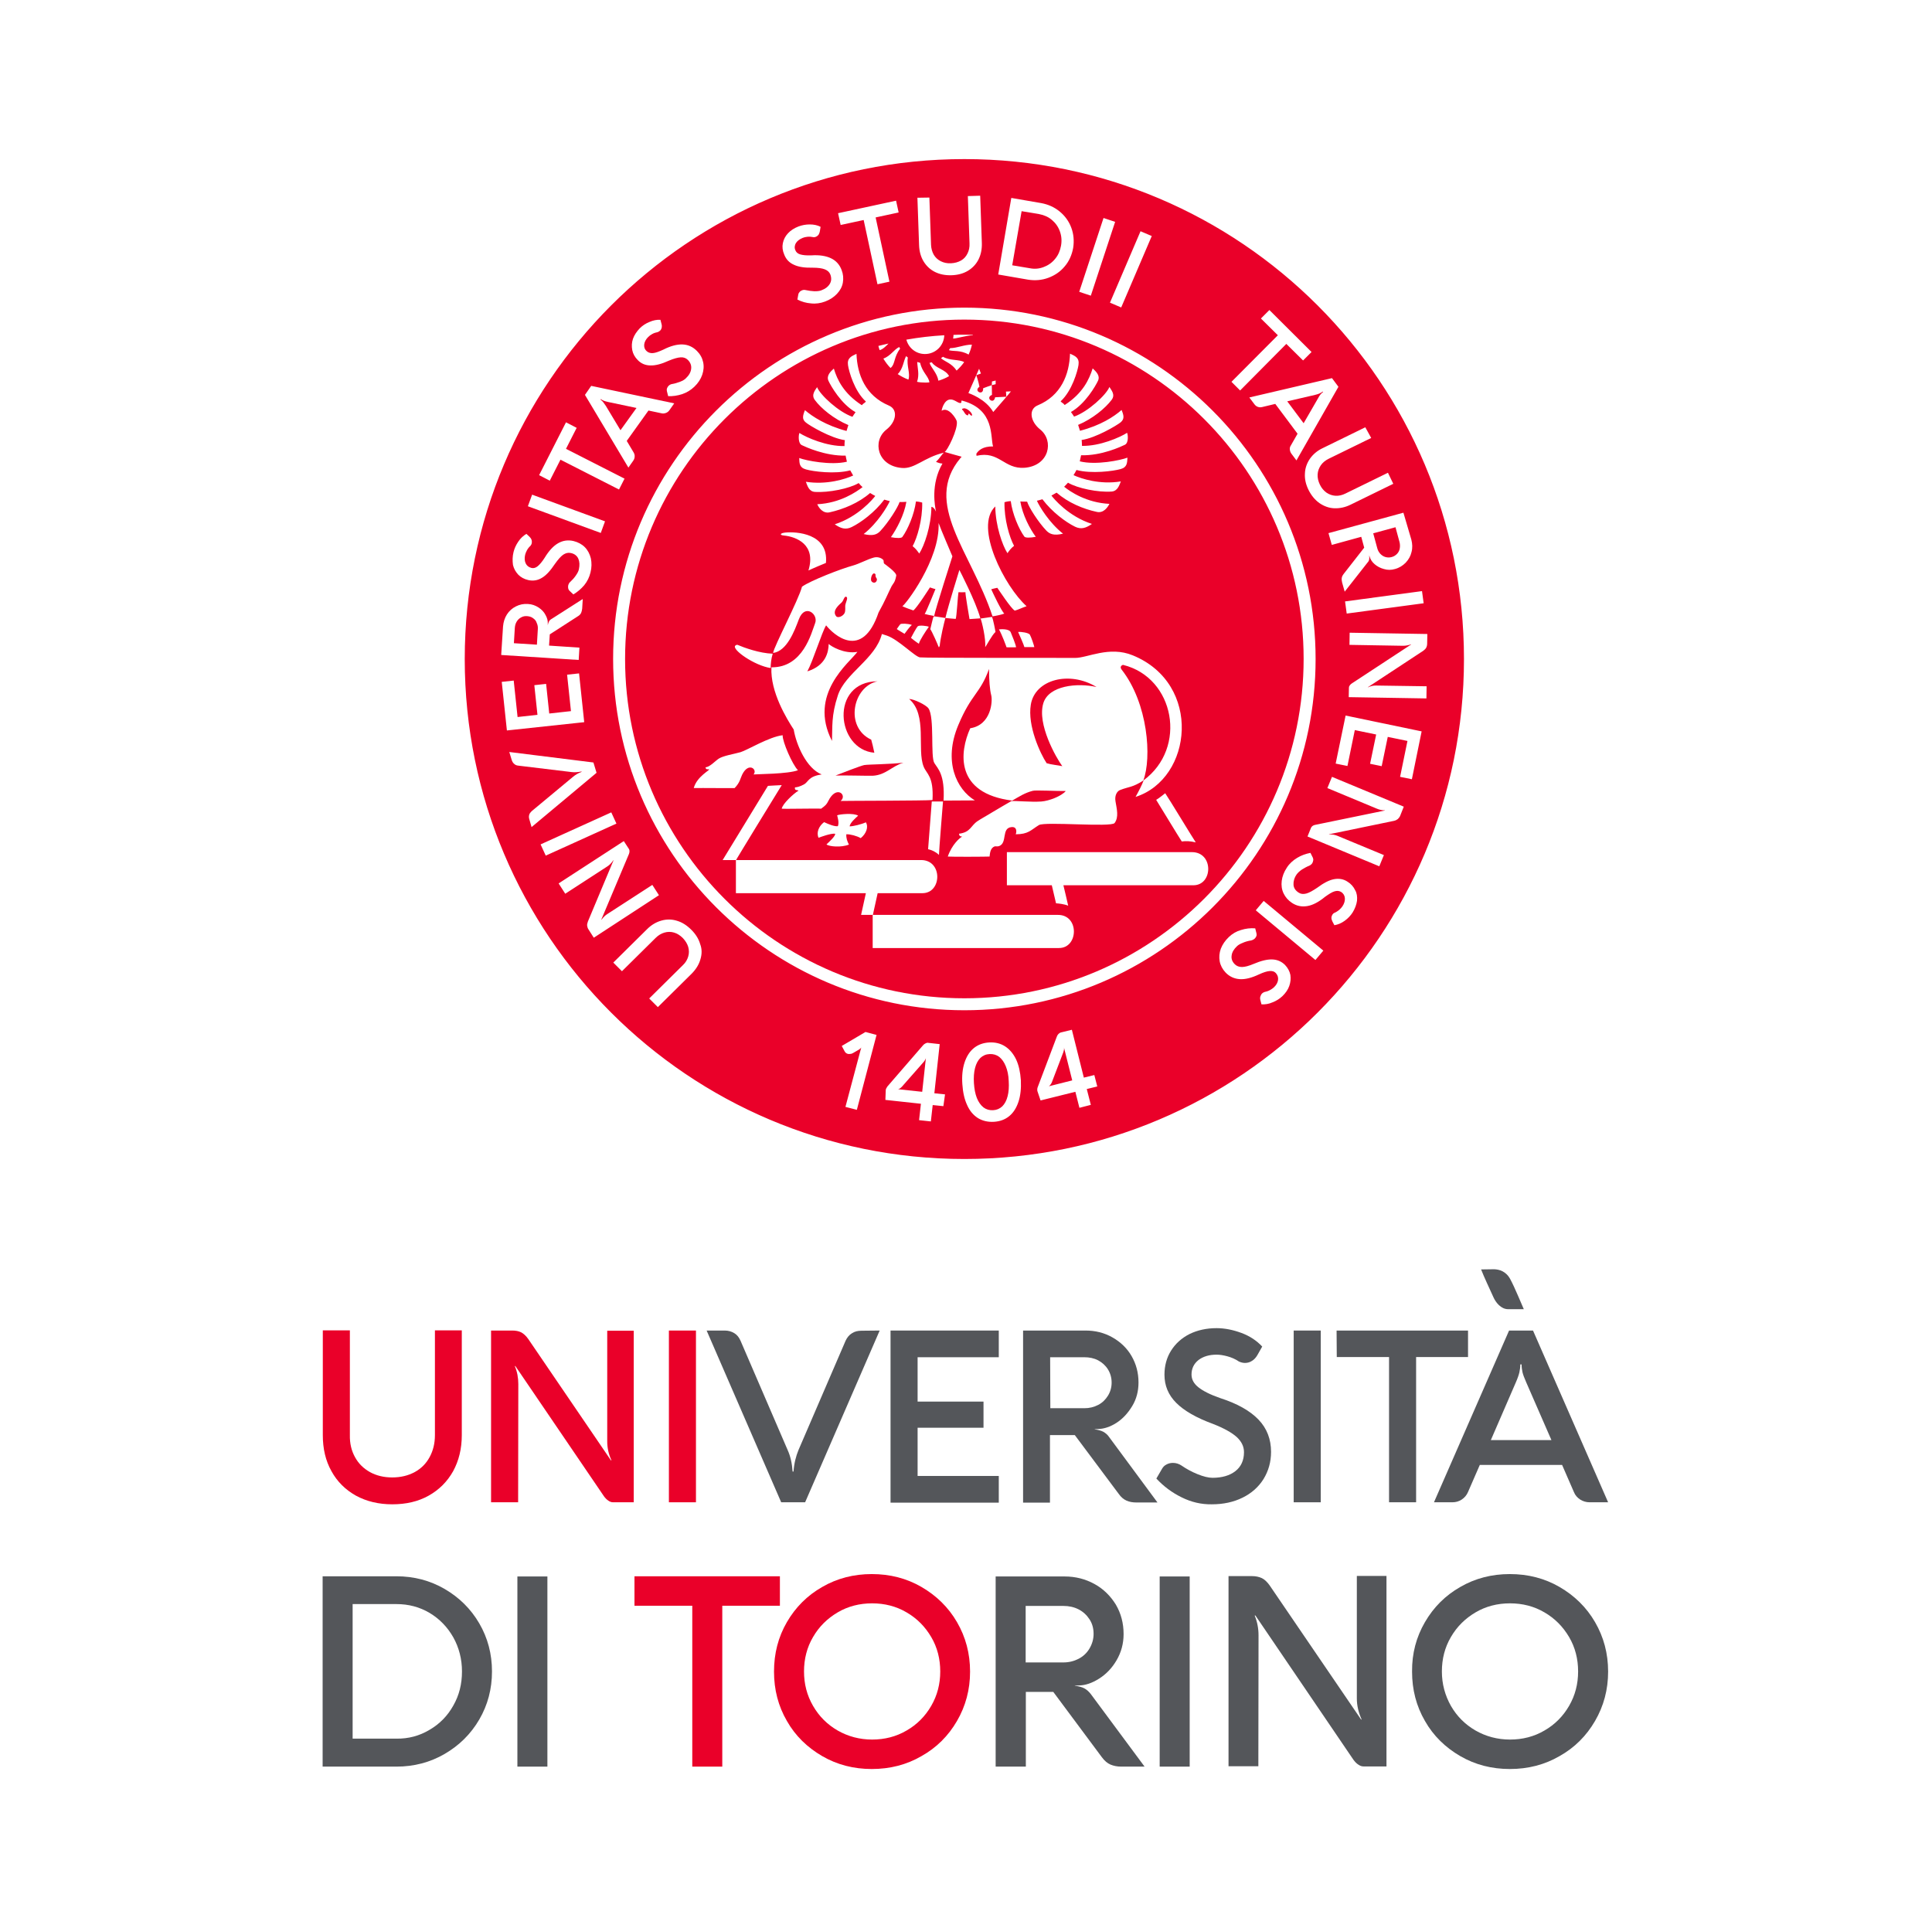 <?xml version="1.0" encoding="UTF-8"?> <svg xmlns="http://www.w3.org/2000/svg" width="513" height="512" viewBox="0 0 513 512" fill="none"><g clip-path="url(#clip0_52_85)"><path d="M85.666 418.577H105.268C109.911 418.577 114.213 419.701 118.074 421.95C121.936 424.198 125.015 427.229 127.264 431.09C129.512 434.952 130.637 439.205 130.637 443.848C130.637 448.492 129.512 452.744 127.264 456.606C125.015 460.468 121.936 463.498 118.074 465.747C114.213 467.995 109.911 469.119 105.268 469.119H85.666V418.577ZM114.066 459.343C116.755 457.779 118.856 455.628 120.372 452.891C121.936 450.154 122.669 447.172 122.669 443.848C122.669 440.573 121.887 437.543 120.372 434.805C118.808 432.068 116.755 429.917 114.066 428.304C111.427 426.74 108.494 425.958 105.268 425.958H93.634V461.69H105.268C108.445 461.738 111.378 460.956 114.066 459.343Z" fill="#54565A"></path><path d="M137.382 469.119V418.626H145.35V469.119H137.382Z" fill="#54565A"></path><path d="M168.47 418.577H207.086V426.398H191.786V469.119H183.819V426.398H168.47V418.577Z" fill="#EA0029"></path><path d="M208.943 430.748C211.241 426.789 214.369 423.661 218.328 421.412C222.288 419.115 226.687 417.99 231.477 417.99C236.317 417.99 240.716 419.115 244.675 421.412C248.634 423.709 251.812 426.789 254.109 430.748C256.406 434.708 257.58 439.058 257.58 443.897C257.58 448.687 256.406 453.038 254.109 456.997C251.812 460.956 248.683 464.085 244.675 466.333C240.716 468.631 236.317 469.755 231.477 469.755C226.687 469.755 222.288 468.631 218.328 466.333C214.369 464.036 211.192 460.956 208.943 456.997C206.646 453.038 205.522 448.687 205.522 443.897C205.522 439.058 206.646 434.708 208.943 430.748ZM215.884 452.989C217.497 455.775 219.648 457.926 222.434 459.539C225.172 461.103 228.251 461.934 231.575 461.934C234.899 461.934 237.978 461.152 240.716 459.539C243.453 457.975 245.653 455.775 247.266 452.989C248.879 450.203 249.661 447.172 249.661 443.848C249.661 440.524 248.879 437.445 247.266 434.708C245.653 431.97 243.502 429.771 240.716 428.158C237.978 426.544 234.899 425.762 231.575 425.762C228.251 425.762 225.172 426.544 222.434 428.158C219.697 429.771 217.497 431.921 215.884 434.708C214.271 437.445 213.489 440.524 213.489 443.848C213.489 447.172 214.271 450.203 215.884 452.989Z" fill="#EA0029"></path><path d="M264.374 469.119V418.626H282.704C285.588 418.626 288.228 419.31 290.623 420.63C293.018 421.95 294.876 423.807 296.293 426.104C297.662 428.451 298.346 431.041 298.346 433.925C298.346 436.467 297.711 438.765 296.489 440.866C295.267 442.968 293.702 444.581 291.845 445.754C289.987 446.928 288.179 447.563 286.419 447.563L285.393 447.612V447.661C286.419 447.759 287.299 448.003 287.934 448.345C288.57 448.687 289.156 449.225 289.645 449.86L303.918 469.119H297.711C296.635 469.119 295.706 468.924 294.876 468.582C294.045 468.24 293.262 467.555 292.578 466.627L279.674 449.274H272.39V469.119H264.374ZM272.342 441.453H282.362C283.829 441.453 285.197 441.111 286.419 440.475C287.641 439.84 288.619 438.911 289.303 437.738C289.987 436.565 290.379 435.294 290.379 433.876C290.379 432.41 290.036 431.139 289.303 430.015C288.57 428.891 287.641 428.011 286.419 427.375C285.197 426.74 283.829 426.447 282.313 426.447H272.342V441.453Z" fill="#54565A"></path><path d="M307.927 469.119V418.626H315.894V469.119H307.927Z" fill="#54565A"></path><path d="M368.148 418.577V469.071H362.086C361.598 469.071 361.158 468.924 360.669 468.582C360.18 468.288 359.74 467.8 359.349 467.262L333.345 428.988H333.149C333.833 430.65 334.176 432.41 334.176 434.268L334.127 469.022H326.208V418.528H332.416C333.442 418.528 334.322 418.724 335.055 419.066C335.789 419.408 336.473 420.092 337.108 420.972L361.402 456.606H361.549C360.718 454.749 360.278 452.891 360.278 451.034V418.479H368.148V418.577Z" fill="#54565A"></path><path d="M378.364 430.748C380.661 426.789 383.789 423.661 387.749 421.412C391.708 419.115 396.107 417.99 400.898 417.99C405.737 417.99 410.136 419.115 414.095 421.412C418.055 423.709 421.232 426.789 423.529 430.748C425.827 434.708 427 439.058 427 443.897C427 448.687 425.827 453.038 423.529 456.997C421.232 460.956 418.103 464.085 414.095 466.333C410.136 468.631 405.737 469.755 400.898 469.755C396.107 469.755 391.708 468.631 387.749 466.333C383.789 464.036 380.612 460.956 378.364 456.997C376.066 453.038 374.942 448.687 374.942 443.897C374.893 439.058 376.066 434.708 378.364 430.748ZM385.256 452.989C386.869 455.775 389.02 457.926 391.806 459.539C394.543 461.103 397.623 461.934 400.946 461.934C404.27 461.934 407.35 461.152 410.087 459.539C412.824 457.975 415.024 455.775 416.637 452.989C418.25 450.203 419.032 447.172 419.032 443.848C419.032 440.524 418.25 437.445 416.637 434.708C415.024 431.97 412.873 429.771 410.087 428.158C407.35 426.544 404.27 425.762 400.946 425.762C397.623 425.762 394.543 426.544 391.806 428.158C389.068 429.771 386.869 431.921 385.256 434.708C383.643 437.445 382.861 440.524 382.861 443.848C382.861 447.172 383.692 450.203 385.256 452.989Z" fill="#54565A"></path><path d="M94.269 386.951C95.198 388.662 96.518 389.933 98.229 390.911C99.94 391.839 101.895 392.328 104.143 392.328C106.392 392.328 108.396 391.839 110.107 390.911C111.818 389.982 113.137 388.662 114.066 386.951C114.995 385.24 115.484 383.334 115.484 381.086V353.272H122.62V381.086C122.62 384.703 121.838 387.88 120.323 390.666C118.759 393.452 116.608 395.603 113.822 397.167C111.035 398.731 107.809 399.465 104.143 399.465C100.526 399.465 97.3 398.683 94.514 397.167C91.728 395.603 89.528 393.452 88.013 390.666C86.448 387.88 85.715 384.703 85.715 381.086V353.272H92.901V381.086C92.852 383.334 93.341 385.289 94.269 386.951Z" fill="#EA0029"></path><path d="M168.275 353.321V398.927H162.8C162.36 398.927 161.92 398.78 161.529 398.487C161.089 398.194 160.698 397.803 160.356 397.314L136.845 362.755H136.698C137.333 364.271 137.627 365.835 137.627 367.546L137.578 398.927H130.392V353.321H136.014C136.942 353.321 137.724 353.468 138.409 353.81C139.044 354.152 139.68 354.739 140.266 355.57L162.214 387.782H162.36C161.578 386.12 161.236 384.409 161.236 382.747V353.37H168.275V353.321Z" fill="#EA0029"></path><path d="M177.611 398.927V353.321H184.796V398.927H177.611Z" fill="#EA0029"></path><path d="M233.579 353.321L213.782 398.927H207.428L187.631 353.321H192.422C193.399 353.321 194.23 353.566 194.963 354.006C195.697 354.446 196.234 355.13 196.625 356.01L209.139 385.045C209.872 386.658 210.312 388.564 210.459 390.764H210.703C210.85 388.613 211.338 386.707 212.023 385.045L224.536 356.01C224.927 355.179 225.465 354.494 226.198 354.054C226.931 353.566 227.762 353.37 228.74 353.37L233.579 353.321Z" fill="#54565A"></path><path d="M236.463 398.927V353.321H265.205V360.409H243.649V372.189H261.148V379.13H243.649V391.937H265.205V399.025H236.463V398.927Z" fill="#54565A"></path><path d="M271.657 398.927V353.321H288.228C290.818 353.321 293.214 353.908 295.364 355.13C297.515 356.352 299.226 357.965 300.448 360.067C301.67 362.169 302.305 364.515 302.305 367.106C302.305 369.403 301.768 371.505 300.643 373.362C299.519 375.22 298.151 376.735 296.489 377.81C294.827 378.886 293.165 379.424 291.601 379.472L290.672 379.521V379.57C291.601 379.668 292.383 379.912 292.969 380.206C293.556 380.548 294.093 380.988 294.484 381.574L307.34 398.976H301.719C300.741 398.976 299.91 398.829 299.128 398.487C298.346 398.145 297.662 397.558 297.075 396.727L285.393 381.085H278.794V399.025H271.657V398.927ZM278.892 373.949H287.934C289.254 373.949 290.476 373.656 291.601 373.069C292.725 372.482 293.556 371.652 294.191 370.625C294.827 369.599 295.169 368.425 295.169 367.154C295.169 365.835 294.827 364.662 294.191 363.635C293.556 362.609 292.676 361.826 291.601 361.24C290.476 360.653 289.254 360.409 287.886 360.409H278.843L278.892 373.949Z" fill="#54565A"></path><path d="M313.744 397.607C311.153 396.336 308.953 394.674 307.047 392.621L308.611 389.933C308.904 389.444 309.295 389.102 309.784 388.858C310.273 388.613 310.811 388.467 311.446 388.467C312.277 388.467 313.01 388.711 313.695 389.151C314.966 390.031 316.383 390.813 317.947 391.448C319.511 392.084 320.88 392.426 321.955 392.426C324.448 392.426 326.501 391.839 328.017 390.666C329.532 389.493 330.314 387.782 330.314 385.631C330.314 384.116 329.679 382.796 328.359 381.574C327.039 380.401 324.937 379.228 322.053 378.104C317.654 376.491 314.428 374.633 312.326 372.531C310.224 370.43 309.198 367.937 309.198 365.053C309.198 362.658 309.784 360.507 310.957 358.649C312.13 356.792 313.744 355.325 315.845 354.25C317.947 353.224 320.342 352.686 323.031 352.686C325.182 352.686 327.381 353.126 329.63 353.957C331.878 354.788 333.687 356.01 335.153 357.574L333.882 359.823C333.491 360.507 333.002 361.045 332.416 361.387C331.829 361.778 331.194 361.924 330.558 361.924C330.021 361.924 329.483 361.778 328.945 361.533C328.017 360.898 326.99 360.458 325.915 360.165C324.839 359.871 323.862 359.725 323.031 359.725C321.076 359.725 319.463 360.214 318.241 361.142C317.019 362.12 316.383 363.391 316.383 365.004C316.383 366.275 316.97 367.399 318.192 368.377C319.414 369.354 321.32 370.332 324.008 371.261C328.554 372.727 331.927 374.633 334.176 376.98C336.424 379.326 337.5 382.21 337.5 385.534C337.5 388.222 336.815 390.617 335.495 392.768C334.176 394.87 332.318 396.532 329.923 397.705C327.528 398.878 324.839 399.465 321.76 399.465C318.974 399.514 316.285 398.878 313.744 397.607Z" fill="#54565A"></path><path d="M343.512 398.927V353.321H350.697V398.927H343.512Z" fill="#54565A"></path><path d="M354.901 353.321H389.802V360.36H376.017V398.927H368.832V360.36H354.95L354.901 353.321Z" fill="#54565A"></path><path d="M427 398.927H422.112C421.183 398.927 420.352 398.682 419.57 398.194C418.837 397.705 418.25 397.069 417.908 396.19L414.78 389.004H392.93L389.802 396.19C389.46 397.021 388.873 397.705 388.14 398.194C387.407 398.682 386.576 398.927 385.647 398.927H380.759L400.702 353.321H407.057L427 398.927ZM411.945 382.405L405.248 367.057C404.759 365.932 404.417 365.053 404.27 364.417C404.124 363.782 404.026 363.097 404.026 362.315H403.684C403.684 363.049 403.586 363.733 403.439 364.417C403.293 365.053 402.999 365.932 402.511 367.057L395.863 382.405H411.945Z" fill="#54565A"></path><path d="M393.272 337.093C394.005 338.999 395.618 342.421 396.547 344.474C397.134 345.794 398.502 347.651 400.458 347.651C403.048 347.651 403.879 347.651 404.613 347.651C404.075 346.478 402.217 341.883 401.044 339.733C399.92 337.582 398.111 337.093 396.743 337.044C395.374 337.044 393.272 337.093 393.272 337.093Z" fill="#54565A"></path><path d="M267.062 283.129C266.622 282.053 266.036 281.222 265.303 280.636C264.569 280.098 263.738 279.854 262.761 279.903C261.783 279.951 261.001 280.294 260.317 280.929C259.681 281.565 259.193 282.444 258.899 283.618C258.606 284.742 258.508 286.11 258.606 287.626C258.704 289.141 258.948 290.461 259.388 291.585C259.828 292.66 260.415 293.491 261.148 294.078C261.881 294.616 262.712 294.86 263.69 294.811C264.667 294.762 265.449 294.42 266.134 293.785C266.769 293.149 267.258 292.269 267.551 291.096C267.844 289.972 267.942 288.603 267.844 287.088C267.796 285.524 267.502 284.204 267.062 283.129Z" fill="#EA0029"></path><path d="M141.537 164.153C141.097 163.811 140.559 163.665 139.973 163.616C139.386 163.567 138.849 163.665 138.36 163.958C137.871 164.202 137.48 164.593 137.187 165.082C136.893 165.571 136.747 166.109 136.698 166.744L136.453 170.801L142.563 171.192L142.808 167.086C142.857 166.5 142.759 165.913 142.515 165.424C142.368 164.887 142.026 164.495 141.537 164.153Z" fill="#EA0029"></path><path d="M282.509 278.778C282.46 279.023 282.411 279.169 282.362 279.365L279.283 287.43C279.185 287.626 279.087 287.821 278.94 288.017C278.794 288.212 278.647 288.359 278.5 288.457L284.708 286.893L282.509 278.143C282.558 278.338 282.558 278.534 282.509 278.778Z" fill="#EA0029"></path><path d="M277.181 70.889C278.354 70.449 279.38 69.716 280.162 68.738C280.993 67.761 281.482 66.588 281.727 65.268C281.971 63.948 281.873 62.677 281.433 61.455C280.993 60.233 280.309 59.256 279.331 58.425C278.354 57.594 277.23 57.105 275.959 56.861L271.266 56.078L268.773 70.449L273.466 71.231C274.737 71.476 275.959 71.378 277.181 70.889Z" fill="#EA0029"></path><path d="M349.964 105.79C350.208 105.301 350.453 104.959 350.648 104.715C350.844 104.47 351.088 104.275 351.333 104.079L351.235 103.981C350.942 104.177 350.697 104.323 350.404 104.47C350.111 104.617 349.72 104.715 349.182 104.861L341.801 106.572L346.151 112.389L349.964 105.79Z" fill="#EA0029"></path><path d="M161.578 106.768C161.04 106.67 160.649 106.523 160.356 106.425C160.063 106.328 159.818 106.181 159.525 105.985L159.427 106.083C159.672 106.279 159.916 106.523 160.112 106.719C160.307 106.963 160.552 107.305 160.845 107.745L164.755 114.246L169.008 108.332L161.578 106.768Z" fill="#EA0029"></path><path d="M366.535 147.094C366.926 147.485 367.365 147.778 367.903 147.925C368.441 148.072 368.979 148.072 369.516 147.925C370.103 147.778 370.543 147.485 370.934 147.094C371.325 146.703 371.569 146.214 371.667 145.677C371.765 145.139 371.765 144.552 371.618 143.966L370.543 140.006L364.628 141.619L365.704 145.579C365.85 146.165 366.143 146.654 366.535 147.094Z" fill="#EA0029"></path><path d="M256.064 84.869C206.402 84.869 165.977 125.293 165.977 175.005C165.977 224.716 206.402 265.092 256.064 265.092C305.727 265.092 346.151 224.668 346.151 174.956C346.151 125.244 305.727 84.869 256.064 84.869ZM272.048 124.218C278.647 123.68 279.918 117.032 276.203 114.051C273.515 111.9 273.075 108.674 275.519 107.647C281.775 105.057 283.926 99.435 284.122 93.912C285.49 94.547 286.664 94.987 286.37 96.942C286.126 98.556 284.659 103.786 281.629 106.572C281.971 107.012 282.264 106.963 282.704 107.55C287.543 104.421 289.205 100.755 290.134 97.822C291.014 98.653 292.187 99.729 291.552 101.097C290.916 102.466 288.179 107.256 284.366 109.407C284.708 109.896 284.904 110.14 285.197 110.629C288.863 109.358 293.751 104.861 294.582 102.759C295.022 103.541 296.244 104.763 295.169 106.181C293.507 108.381 290.134 111.216 286.272 112.829C286.37 113.171 286.664 114.002 286.761 114.393C292.236 112.975 295.804 110.629 297.808 108.869C298.444 110.385 298.59 111.265 297.564 112.144C296.537 112.975 290.965 116.299 287.201 116.837C287.299 117.375 287.25 117.961 287.299 118.401C292.04 118.499 297.368 116.153 299.275 114.931C299.519 115.468 299.715 117.619 298.688 118.108C297.662 118.597 292.529 121.041 287.055 120.894C287.006 121.041 286.761 122.263 286.712 122.507C291.014 123.582 297.564 122.214 299.373 121.529C299.275 122.898 299.324 124.071 297.564 124.56C295.658 125.098 289.841 125.88 285.833 124.804C285.686 125.147 285.295 125.782 285.05 126.173C287.055 127.102 292.04 128.764 297.613 127.835C297.222 128.813 296.782 130.377 295.218 130.524C291.6 130.817 286.028 129.644 283.584 128.177C283.242 128.519 282.851 129.008 282.558 129.253C284.122 130.524 288.472 133.505 294.582 133.799C294.142 134.678 293.067 136.291 291.307 135.949C287.592 135.167 283.584 133.456 280.553 130.817C279.82 131.208 279.576 131.403 279.185 131.599C279.771 132.381 283.682 137.122 289.939 139.127C288.325 140.251 287.055 140.642 285.442 139.86C282.949 138.638 279.331 135.949 276.79 132.577C275.959 132.821 275.714 132.87 275.323 132.968C276.008 134.483 278.549 138.784 282.264 141.717C279.82 142.304 278.745 141.815 277.865 140.935C275.617 138.589 273.124 134.581 272.733 133.212C271.95 133.212 271.559 133.212 270.924 133.163C271.511 136.731 273.466 140.446 275.03 142.548C273.564 142.841 272.244 142.841 271.999 142.499C270.533 140.495 268.822 136.487 268.382 133.065C267.502 133.114 266.916 133.31 266.72 133.359C266.622 137.904 268.04 142.695 269.262 144.943C268.431 145.579 268.04 146.165 267.502 146.899C266.183 144.846 264.325 139.615 264.276 134.483C258.557 139.909 266.818 155.844 272.586 160.976C271.168 161.465 270.386 161.905 269.458 162.149C268.48 161.66 265.107 156.479 264.814 156.088C263.983 156.284 263.787 156.284 263.201 156.479C263.543 157.261 265.938 162.345 266.671 162.931C266.183 163.176 264.325 163.567 263.543 163.665C257.824 146.41 244.919 133.701 255.038 121.627C255.136 121.529 255.233 121.432 255.331 121.285C255.282 121.285 255.233 121.236 255.184 121.236C254.06 120.943 251.518 120.21 250.834 120.014C251.518 119.721 254.402 114.002 254.06 111.9C253.962 111.265 251.861 107.892 250.052 109.065C249.954 109.114 250.541 106.23 252.252 106.083C253.278 105.985 254.207 106.914 254.842 107.012C255.429 107.061 255.233 106.768 255.282 106.425C255.429 106.328 255.527 106.425 255.624 106.425C264.227 108.821 262.908 116.055 263.69 118.548C260.952 118.499 259.779 119.623 259.242 120.503C259.29 120.796 259.29 121.041 259.29 121.041C265.303 119.623 266.574 124.609 272.048 124.218ZM274.639 171.828C274.052 171.828 272.439 171.828 271.999 171.828C271.999 171.583 270.484 168.064 270.337 167.819C271.071 167.722 273.172 168.015 273.466 168.553C273.808 169.139 274.541 171.29 274.639 171.828ZM269.8 171.877C269.458 171.877 267.796 171.925 267.258 171.877C267.16 171.534 266.036 168.504 265.254 167.135C265.645 167.086 267.991 166.891 268.382 167.917C268.724 168.748 269.702 171.094 269.8 171.877ZM260.366 164.251C261.539 164.105 263.005 163.86 263.396 163.811C263.739 164.496 264.276 167.428 264.325 167.819C263.396 168.602 261.734 171.828 261.588 171.828C261.832 169.775 260.708 164.984 260.366 164.251ZM254.5 157.261C254.353 157.897 254.011 163.909 253.767 164.349C253.229 164.3 251.763 164.202 251.03 164.104C251.812 160.732 254.744 151.347 254.744 151.347C254.744 151.347 259.095 159.705 260.317 164.202C259.73 164.251 257.726 164.398 257.433 164.398C257.384 164.056 256.26 157.652 256.358 157.261C255.673 157.31 254.891 157.261 254.5 157.261ZM243.697 166.304C244.089 165.962 246.288 166.206 246.63 166.451C245.897 167.428 244.089 170.215 243.991 170.948C243.209 170.459 242.231 169.677 241.889 169.384C242.084 168.993 243.306 166.695 243.697 166.304ZM240.178 168.308C239.787 168.064 238.321 167.233 238.125 167.037C238.369 166.744 238.663 166.206 239.054 165.766C239.298 165.522 241.156 165.571 242.133 165.962C241.547 166.402 240.569 167.771 240.178 168.308ZM245.506 163.029C245.848 162.834 248.048 157.163 248.39 156.43C247.706 156.284 247.315 156.088 246.924 155.99C246.63 156.43 243.502 161.367 242.524 162.1C241.693 161.807 240.618 161.465 239.592 160.976C240.276 160.781 249.661 148.609 249.221 138.882C249.661 140.202 252.887 147.729 252.887 147.729C252.887 147.729 248.243 162.198 248.048 163.567C247.07 163.42 246.093 163.176 245.506 163.029ZM247.901 163.665C247.95 163.665 247.999 163.665 248.048 163.713C248.048 163.713 248.048 163.713 248.048 163.665C248.341 163.713 250.003 163.909 251.03 164.104C250.687 165.375 249.759 169.041 249.465 171.925C249.465 171.877 249.417 171.73 249.319 171.534C249.319 171.632 249.27 171.779 249.27 171.925C249.172 171.485 247.364 167.428 247.021 167.086C247.119 166.695 247.755 163.909 247.901 163.665ZM252.007 99.875C251.127 100.413 250.15 100.804 249.172 101.097C248.83 99.044 247.217 97.676 246.826 96.356C247.021 96.307 247.217 96.258 247.412 96.209C248.537 97.871 251.078 98.067 252.007 99.875ZM249.856 95.134C249.954 95.036 250.247 94.841 250.394 94.743C252.203 95.818 254.696 95.378 256.015 96.16C255.429 96.991 254.744 97.725 254.011 98.409C252.692 96.454 251.03 96.112 249.856 95.134ZM260.464 99.191L259.242 99.631C259.242 99.631 259.877 101.488 260.072 102.71C258.362 103.835 261.197 105.252 261.05 103.101C261.343 102.955 263.347 102.271 263.347 102.271L263.396 101.293L264.374 101.049V102.026L263.347 102.271C263.347 102.271 263.396 104.079 263.396 104.861C261.49 105.643 263.885 107.55 264.227 105.497C264.521 105.497 267.209 105.35 267.209 105.35L267.111 103.981C267.111 103.981 268.382 103.932 268.431 103.932C268.48 103.932 264.667 108.381 263.739 109.407C261.637 105.839 257.335 104.47 257.14 104.372C257.384 103.884 259.975 97.92 259.975 97.92L260.464 99.191ZM253.18 88.926C254.06 88.877 254.891 88.877 255.771 88.877C256.651 88.877 257.482 88.877 258.313 88.926C258.313 88.975 258.313 88.975 258.313 89.024C256.358 89.122 254.011 89.904 253.083 89.904C253.131 89.562 253.18 89.219 253.18 88.926ZM252.3 92.445C254.109 92.445 256.015 91.517 258.068 91.517C257.873 92.445 257.58 93.325 257.189 94.156C254.989 92.885 253.083 93.374 251.958 92.983C252.105 92.788 252.203 92.592 252.3 92.445ZM250.736 89.024C250.639 91.81 248.39 94.01 245.604 94.01C243.209 94.01 241.253 92.397 240.667 90.197C243.942 89.61 247.315 89.219 250.736 89.024ZM243.551 96.112C243.844 96.209 244.04 96.258 244.333 96.356C244.871 98.898 246.63 99.973 246.777 101.537C246.386 101.586 245.995 101.586 245.604 101.586C244.871 101.586 244.186 101.537 243.502 101.391C244.186 99.435 243.6 97.725 243.551 96.112ZM241.058 94.938C240.667 97.089 241.791 99.24 241.205 100.804C240.178 100.413 239.249 99.924 238.369 99.338C239.836 97.92 239.885 95.769 240.618 94.547C240.716 94.694 240.862 94.792 241.058 94.938ZM239.005 92.592C237.294 94.792 237.734 96.698 236.512 97.676C236.512 97.676 236.463 97.676 236.463 97.725C235.73 96.991 235.094 96.112 234.557 95.232C236.512 94.499 237.343 92.837 238.761 92.152C238.858 92.25 238.907 92.445 239.005 92.592ZM235.925 91.224C235.437 91.712 234.508 92.739 233.579 92.983C233.433 92.641 233.335 92.25 233.237 91.859C234.117 91.663 234.997 91.419 235.925 91.224ZM212.267 114.979C214.174 116.201 219.502 118.548 224.243 118.45C224.243 118.01 224.243 117.424 224.341 116.886C220.577 116.348 214.956 113.024 213.978 112.193C212.952 111.362 213.098 110.482 213.734 108.918C215.738 110.629 219.306 112.975 224.781 114.442C224.878 114.051 225.172 113.22 225.269 112.878C221.408 111.265 217.986 108.429 216.373 106.23C215.298 104.812 216.52 103.541 216.96 102.808C217.791 104.91 222.679 109.407 226.345 110.678C226.638 110.189 226.834 109.945 227.176 109.456C223.363 107.305 220.626 102.515 219.99 101.146C219.355 99.778 220.528 98.653 221.408 97.871C222.288 100.804 223.999 104.47 228.838 107.599C229.327 107.012 229.62 107.061 229.913 106.621C226.834 103.835 225.416 98.605 225.172 96.991C224.878 95.085 226.052 94.596 227.42 93.961C227.616 99.484 229.767 105.057 236.023 107.696C238.467 108.723 238.076 111.949 235.339 114.1C231.575 117.081 232.895 123.729 239.494 124.267C242.915 124.56 245.311 121.481 250.59 120.21C249.954 120.845 249.612 121.578 248.537 122.654C248.928 122.8 249.612 123.094 250.247 123.094C247.07 128.568 248.243 134.434 248.537 135.852C248.097 134.874 247.657 134.629 247.315 134.581C247.266 139.713 245.408 144.943 244.089 146.996C243.551 146.263 243.16 145.677 242.329 145.041C243.551 142.793 244.968 138.002 244.871 133.456C244.675 133.407 244.089 133.212 243.209 133.163C242.769 136.585 241.058 140.593 239.592 142.597C239.347 142.939 238.027 142.939 236.561 142.646C238.076 140.495 240.08 136.78 240.667 133.261C240.031 133.31 239.64 133.31 238.858 133.31C238.467 134.629 235.974 138.638 233.726 141.033C232.846 141.962 231.722 142.402 229.327 141.815C233.041 138.882 235.583 134.581 236.268 133.065C235.877 132.968 235.583 132.919 234.801 132.674C232.259 136.047 228.642 138.735 226.149 139.957C224.536 140.74 223.265 140.349 221.652 139.224C227.909 137.22 231.819 132.479 232.406 131.697C231.966 131.501 231.722 131.306 231.037 130.915C228.007 133.554 223.999 135.216 220.284 136.047C218.524 136.438 217.4 134.825 217.009 133.896C223.119 133.603 227.469 130.572 229.033 129.35C228.74 129.106 228.3 128.666 228.007 128.275C225.563 129.741 219.99 130.866 216.373 130.621C214.76 130.524 214.369 128.91 213.978 127.933C219.55 128.813 224.536 127.2 226.54 126.271C226.296 125.831 225.954 125.244 225.758 124.902C221.701 125.978 215.884 125.196 214.027 124.658C212.218 124.169 212.267 122.996 212.218 121.627C214.027 122.312 220.626 123.631 224.878 122.605C224.83 122.36 224.536 121.138 224.536 120.992C219.062 121.09 213.929 118.694 212.903 118.206C211.876 117.717 212.023 115.517 212.267 114.979ZM208.503 141.424C211.339 141.131 220.088 141.571 219.306 149.489C215.836 150.907 214.662 151.493 214.662 151.493C216.764 144.601 211.485 142.548 208.161 142.206C206.939 142.108 207.086 141.571 208.503 141.424ZM212.952 155.795C215.298 154.133 223.412 151.004 226.492 150.174C228.105 149.734 230.353 148.512 231.966 148.072C232.993 147.778 234.019 148.121 234.557 148.707C234.703 148.903 234.557 149.489 234.801 149.685C235.046 149.88 238.125 152.031 237.978 152.862C237.636 154.768 237.147 154.915 236.756 155.648C235.828 157.457 235.046 159.51 233.286 162.638C228.887 175.591 221.212 168.406 219.355 166.06C218.231 167.868 215.836 175.64 214.369 178.28C219.355 176.716 219.99 173.099 220.039 170.997C220.675 171.632 224.194 173.734 227.665 173.099C225.514 176.031 214.516 184.292 220.919 196.757C221.066 193.091 220.675 190.109 222.483 184.634C224.439 178.72 232.455 175.005 234.166 168.357C234.166 168.357 234.606 168.504 235.534 168.797C238.614 169.872 242.964 174.418 244.284 174.565C245.995 174.76 282.606 174.663 285.393 174.712C288.717 174.76 294.484 171.437 300.79 174.027C319.316 181.604 316.676 206.777 301.523 211.616C302.452 209.955 303.234 208.39 303.674 207.217C300.643 209.172 299.861 208.83 297.368 209.808C296.733 210.052 295.902 211.079 296.195 212.79C296.537 214.843 297.124 216.993 295.951 218.558C295.022 219.731 277.425 218.118 275.861 219.095C273.71 220.415 273.075 221.539 269.702 221.539C269.946 220.953 270.093 219.486 268.578 219.633C265.84 219.877 267.551 223.837 265.303 224.668C264.765 224.863 264.374 224.668 264.081 224.765C262.956 225.205 262.859 226.574 262.761 227.454C262.077 227.503 252.692 227.552 251.665 227.454C252.74 224.277 254.891 222.419 255.478 222.175C255.038 222.028 254.745 222.175 254.647 221.393C257.726 221.002 257.726 219.291 259.535 218.069C260.61 217.335 262.028 216.602 263.592 215.625C265.009 214.745 267.453 213.376 268.773 212.594C253.522 210.688 254.744 199.738 257.628 193.384C263.25 192.504 263.592 186.101 263.201 184.634C262.81 183.119 262.614 180.626 262.614 177.644C260.219 184.292 257.971 184.146 254.451 192.553C250.394 202.231 254.011 209.612 258.85 212.545L250.541 212.594C250.932 205.653 249.025 204.138 248.097 202.622C247.021 200.96 248.194 190.5 246.533 188.105C245.897 187.176 242.622 185.612 241.4 185.612C246.337 189.816 243.404 199.054 245.262 203.6C246.044 205.555 247.95 206.093 247.608 212.447C245.555 212.643 224.341 212.643 223.216 212.692C225.074 211.128 222.092 208.341 219.942 212.692C219.502 213.572 219.257 213.865 218.035 214.745C216.911 214.647 208.552 214.843 207.575 214.745C207.77 213.474 210.654 210.785 212.023 209.955C211.73 209.661 210.899 210.052 211.094 209.075C211.534 209.075 212.316 208.928 213.489 208.293C214.662 207.657 214.614 206.142 218.182 205.653C214.125 204.04 211.436 197.783 210.752 193.726C208.943 190.94 204.495 183.755 204.837 177.205C213.245 177.302 215.444 168.064 216.422 165.522C217.4 163.127 213.734 160.145 212.121 164.447C210.947 167.575 208.943 172.903 205.277 173.392C205.473 171.73 212.072 159.265 212.952 155.795ZM317.507 223.69C316.09 223.348 314.965 223.299 313.792 223.446C312.912 222.126 307.829 213.718 306.998 212.399C307.78 211.959 309.393 210.639 309.393 210.639C310.322 211.959 316.676 222.468 317.507 223.69ZM250.394 212.838C250.394 212.838 249.319 226.085 249.319 227.014C248.439 226.183 247.461 225.743 246.435 225.499C246.533 224.374 247.412 212.838 247.412 212.838H250.394ZM225.416 224.277C223.363 225.108 220.137 224.814 219.453 224.228C220.235 223.494 221.897 221.979 221.75 221.393C220.626 221.246 217.986 222.224 217.351 222.468C216.715 221.099 217.4 219.388 218.817 218.313C220.039 218.9 221.701 219.535 222.483 219.388C222.874 218.362 222.386 216.993 222.288 216.505C222.874 216.211 226.687 215.82 227.86 216.602C227.322 217.091 225.661 218.509 225.612 219.437C226.54 219.437 228.74 218.9 229.913 218.362C230.695 219.633 229.962 221.441 228.544 222.566C227.567 221.979 225.709 221.49 224.732 221.539C224.634 222.517 224.976 223.446 225.416 224.277ZM195.257 171.437C195.403 171.29 195.648 171.192 195.843 171.241C197.554 171.974 201.709 173.49 205.18 173.587C204.789 174.809 204.593 176.569 204.642 177.4C200.34 176.765 194.133 172.414 195.257 171.437ZM184.21 209.27C185.041 206.142 188.707 204.431 188.267 204.284C187.876 204.284 187.387 204.382 187.338 203.747C188.462 203.698 189.831 202.134 190.858 201.449C192.08 200.667 194.915 200.227 196.625 199.738C198.336 199.25 204.251 195.632 207.819 195.241C207.721 196.903 210.41 203.062 211.876 204.529C209.286 205.555 200.878 205.555 200.096 205.653C201.22 204.333 198.776 202.231 197.065 205.702C196.577 206.68 196.528 207.755 195.061 209.27C193.644 209.319 186.507 209.221 184.21 209.27ZM281.189 251.747C277.327 251.747 231.722 251.747 231.722 251.747V242.949H228.642L229.913 237.181C215.298 237.181 195.403 237.181 195.403 237.181V228.382H191.884L203.909 208.684C205.326 208.586 205.717 208.586 207.575 208.488C206.157 210.785 195.306 228.48 195.452 228.382C195.452 228.382 240.178 228.382 244.577 228.382C250.345 228.382 250.15 237.181 244.919 237.181C243.795 237.181 239.103 237.181 233.042 237.181L231.771 242.949C231.771 242.949 276.496 242.949 280.896 242.949C286.615 242.9 286.419 251.747 281.189 251.747ZM316.872 235.079C314.477 235.079 296.049 235.079 282.362 235.079C282.509 235.715 283.437 239.527 283.633 240.505C282.558 240.065 281.14 239.918 280.407 239.869C280.162 238.794 279.38 235.568 279.283 235.079C272.39 235.079 267.356 235.079 267.356 235.079V226.281C267.356 226.281 312.081 226.281 316.481 226.281C322.298 226.281 322.102 235.079 316.872 235.079Z" fill="#EA0029"></path><path d="M245.213 282.053L239.494 288.555C239.347 288.701 239.2 288.848 239.005 288.994C238.809 289.141 238.614 289.19 238.467 289.239L244.871 289.923L245.848 280.978C245.799 281.174 245.702 281.32 245.604 281.516C245.457 281.76 245.311 281.956 245.213 282.053Z" fill="#EA0029"></path><path d="M256.064 42.245C182.792 42.245 123.402 101.684 123.402 175.005C123.402 248.326 182.792 307.765 256.064 307.765C329.336 307.765 388.726 248.326 388.726 175.005C388.726 101.684 329.385 42.245 256.064 42.245ZM378.021 160.194L357.589 162.931L357.149 159.705L377.582 156.968L378.021 160.194ZM374.747 143.281C375.04 144.406 375.089 145.53 374.795 146.605C374.551 147.681 374.013 148.609 373.231 149.44C372.449 150.222 371.52 150.809 370.396 151.102C369.419 151.396 368.441 151.396 367.463 151.102C366.535 150.858 365.704 150.418 365.019 149.831C364.335 149.245 363.895 148.56 363.699 147.876L363.553 147.485C363.602 147.925 363.602 148.267 363.553 148.56C363.504 148.854 363.357 149.147 363.113 149.391L357.052 157.115L356.367 154.671C356.27 154.231 356.221 153.84 356.27 153.497C356.318 153.106 356.514 152.764 356.807 152.373L362.233 145.432L361.451 142.548L353.63 144.699L352.75 141.571L372.645 136.145L374.747 143.281ZM364.091 116.299L352.799 121.823C351.919 122.263 351.186 122.849 350.697 123.582C350.208 124.316 349.915 125.098 349.866 125.978C349.817 126.857 350.013 127.737 350.453 128.666C350.893 129.595 351.479 130.279 352.213 130.817C352.946 131.306 353.728 131.599 354.608 131.648C355.488 131.697 356.367 131.501 357.247 131.061L368.539 125.538L369.956 128.471L358.665 133.994C357.198 134.727 355.732 135.021 354.314 134.972C352.897 134.923 351.577 134.434 350.355 133.603C349.182 132.772 348.204 131.599 347.471 130.132C346.738 128.666 346.396 127.2 346.493 125.733C346.542 124.267 347.031 122.996 347.813 121.823C348.644 120.65 349.768 119.672 351.235 118.988L362.526 113.464L364.091 116.299ZM353.679 100.413L355.39 102.71L344.245 122.263L342.925 120.503C342.681 120.161 342.534 119.819 342.485 119.379C342.436 118.988 342.534 118.597 342.779 118.254L344.538 115.175L338.624 107.256L335.153 108.087C334.762 108.185 334.371 108.185 333.98 108.038C333.589 107.892 333.296 107.647 333.051 107.305L331.732 105.546L353.679 100.413ZM334.811 84.576L337.06 82.327L348.253 93.472L346.005 95.721L341.557 91.321L329.288 103.688L326.99 101.391L339.308 89.024L334.811 84.576ZM305.825 62.677L297.711 81.643L294.729 80.372L302.843 61.406L305.825 62.677ZM293.018 57.887L296.098 58.913L289.645 78.514L286.566 77.488L293.018 57.887ZM268.529 52.559L276.448 53.928C278.305 54.27 279.967 55.003 281.385 56.176C282.802 57.349 283.829 58.767 284.464 60.478C285.099 62.188 285.246 63.997 284.953 65.855C284.611 67.712 283.877 69.374 282.704 70.743C281.531 72.16 280.065 73.138 278.354 73.773C276.643 74.409 274.835 74.555 272.977 74.262L265.058 72.893L268.529 52.559ZM246.777 52.461L247.217 65.023C247.266 66.001 247.51 66.881 247.95 67.663C248.39 68.396 249.026 68.983 249.808 69.374C250.59 69.765 251.47 69.96 252.496 69.912C253.523 69.863 254.402 69.618 255.184 69.178C255.967 68.738 256.504 68.103 256.895 67.321C257.286 66.539 257.482 65.659 257.433 64.632L256.993 52.07L260.268 51.972L260.708 64.535C260.757 66.148 260.464 67.614 259.828 68.885C259.193 70.156 258.215 71.182 256.993 71.916C255.771 72.649 254.305 73.04 252.643 73.089C250.981 73.138 249.514 72.844 248.243 72.209C246.973 71.573 245.946 70.596 245.213 69.374C244.48 68.152 244.089 66.685 244.04 65.072L243.6 52.51L246.777 52.461ZM237.93 53.292L238.614 56.42L232.504 57.74L236.17 74.8L232.993 75.484L229.327 58.425L223.217 59.744L222.532 56.616L237.93 53.292ZM207.868 64.584C208.064 63.606 208.504 62.726 209.237 61.944C209.97 61.162 210.899 60.575 212.023 60.135C212.952 59.793 213.929 59.598 215.005 59.598C216.08 59.598 217.058 59.793 217.889 60.233L217.693 61.406C217.644 61.748 217.498 62.042 217.351 62.335C217.155 62.58 216.911 62.775 216.667 62.873C216.422 62.971 216.178 63.019 215.933 62.971C215.445 62.873 214.956 62.824 214.418 62.873C213.929 62.922 213.489 63.019 213.147 63.166C212.316 63.508 211.73 63.948 211.339 64.535C210.996 65.121 210.899 65.806 211.192 66.441C211.387 66.979 211.827 67.37 212.512 67.565C213.196 67.761 214.174 67.859 215.445 67.81C217.595 67.663 219.355 67.956 220.675 68.592C221.995 69.227 222.923 70.254 223.461 71.671C223.901 72.796 223.999 73.92 223.803 75.044C223.608 76.168 223.07 77.146 222.239 78.026C221.408 78.906 220.381 79.59 219.062 80.079C217.889 80.519 216.618 80.714 215.347 80.567C214.076 80.47 212.854 80.128 211.73 79.541L211.974 78.172C212.023 77.928 212.121 77.732 212.316 77.537C212.463 77.341 212.707 77.195 212.952 77.097C213.294 76.95 213.636 76.95 214.027 77.048C214.711 77.195 215.445 77.293 216.227 77.341C217.009 77.341 217.595 77.293 218.084 77.097C219.159 76.706 219.893 76.119 220.333 75.386C220.773 74.653 220.821 73.822 220.479 72.893C220.235 72.258 219.746 71.818 219.013 71.525C218.28 71.231 217.204 71.085 215.787 71.085C213.685 71.134 212.023 70.889 210.801 70.303C209.579 69.765 208.748 68.885 208.259 67.663C207.77 66.539 207.673 65.561 207.868 64.584ZM168.079 89.953C168.421 88.975 169.057 88.046 169.888 87.166C170.572 86.482 171.452 85.895 172.43 85.504C173.407 85.064 174.385 84.869 175.362 84.918L175.656 86.042C175.753 86.384 175.753 86.727 175.705 87.02C175.607 87.313 175.509 87.606 175.265 87.802C175.069 87.997 174.874 88.095 174.629 88.193C174.14 88.291 173.652 88.437 173.212 88.682C172.772 88.926 172.43 89.171 172.136 89.464C171.501 90.099 171.159 90.735 171.061 91.419C170.963 92.103 171.159 92.739 171.696 93.228C172.087 93.619 172.674 93.814 173.358 93.765C174.043 93.716 174.971 93.374 176.145 92.837C178.051 91.859 179.762 91.419 181.228 91.468C182.695 91.517 183.965 92.103 185.041 93.179C185.921 94.059 186.458 95.036 186.703 96.16C186.947 97.285 186.849 98.36 186.458 99.533C186.067 100.657 185.383 101.733 184.356 102.71C183.428 103.59 182.401 104.226 181.13 104.666C179.908 105.057 178.637 105.252 177.415 105.203L177.073 103.835C177.024 103.59 177.024 103.346 177.122 103.101C177.22 102.857 177.318 102.662 177.513 102.466C177.758 102.222 178.1 102.026 178.442 101.977C179.126 101.879 179.859 101.635 180.544 101.391C181.277 101.097 181.815 100.804 182.157 100.413C182.988 99.631 183.428 98.8 183.526 97.92C183.623 97.04 183.33 96.258 182.646 95.574C182.157 95.085 181.521 94.841 180.739 94.889C179.957 94.938 178.882 95.232 177.611 95.769C175.705 96.649 174.043 97.089 172.723 97.04C171.403 97.04 170.23 96.552 169.35 95.623C168.568 94.841 168.079 93.961 167.884 92.983C167.688 91.957 167.737 90.93 168.079 89.953ZM156.983 102.466L179.028 107.11L177.758 108.918C177.513 109.26 177.22 109.505 176.829 109.651C176.438 109.798 176.047 109.847 175.656 109.749L172.185 109.016L166.417 117.081L168.226 120.112C168.421 120.454 168.568 120.845 168.519 121.236C168.519 121.627 168.373 122.018 168.128 122.36L166.857 124.169L155.321 104.861L156.983 102.466ZM150.287 112.144L153.122 113.611L150.287 119.183L165.831 127.102L164.364 129.986L148.82 122.067L145.985 127.64L143.15 126.173L150.287 112.144ZM141.293 131.354L160.649 138.442L159.525 141.522L140.168 134.434L141.293 131.354ZM136.356 146.605C136.6 145.628 136.991 144.748 137.627 143.819C138.213 142.939 138.946 142.255 139.777 141.766L140.608 142.548C140.853 142.793 141.048 143.037 141.146 143.379C141.244 143.672 141.244 143.966 141.195 144.259C141.146 144.503 141.048 144.699 140.853 144.943C140.462 145.285 140.168 145.676 139.924 146.116C139.68 146.556 139.533 146.947 139.435 147.338C139.24 148.218 139.289 148.951 139.582 149.587C139.875 150.222 140.364 150.613 141.097 150.809C141.635 150.956 142.221 150.809 142.759 150.369C143.297 149.929 143.932 149.196 144.617 148.121C145.741 146.263 146.914 144.992 148.185 144.259C149.456 143.526 150.824 143.33 152.291 143.672C153.464 143.966 154.49 144.503 155.273 145.285C156.055 146.068 156.592 147.094 156.886 148.267C157.13 149.44 157.13 150.711 156.788 152.031C156.495 153.253 155.957 154.377 155.126 155.404C154.295 156.381 153.317 157.212 152.242 157.848L151.215 156.87C151.02 156.675 150.922 156.479 150.873 156.235C150.824 155.99 150.824 155.746 150.873 155.453C150.971 155.11 151.118 154.768 151.411 154.524C151.949 154.035 152.437 153.497 152.877 152.862C153.317 152.226 153.611 151.689 153.708 151.2C153.953 150.076 153.904 149.147 153.562 148.365C153.22 147.583 152.535 147.045 151.558 146.85C150.873 146.703 150.238 146.85 149.553 147.29C148.918 147.729 148.185 148.56 147.354 149.734C146.181 151.493 145.056 152.764 143.883 153.449C142.759 154.133 141.537 154.328 140.266 154.035C139.191 153.791 138.311 153.302 137.627 152.618C136.942 151.884 136.453 151.053 136.209 150.027C136.062 148.903 136.062 147.778 136.356 146.605ZM133.57 166.353C133.667 165.18 134.009 164.104 134.596 163.176C135.183 162.247 136.014 161.514 136.991 161.025C137.969 160.536 139.044 160.292 140.217 160.39C141.244 160.438 142.173 160.781 143.003 161.318C143.834 161.856 144.47 162.54 144.861 163.322C145.301 164.104 145.496 164.887 145.448 165.571V166.011C145.545 165.571 145.643 165.229 145.79 164.984C145.936 164.74 146.181 164.496 146.474 164.349L154.735 159.07L154.588 161.612C154.539 162.051 154.442 162.443 154.295 162.785C154.099 163.127 153.855 163.42 153.415 163.665L145.985 168.455L145.79 171.437L153.855 171.974L153.659 175.249L133.081 173.929L133.57 166.353ZM133.227 181.066L136.405 180.724L137.431 190.402L142.71 189.816L141.879 181.946L145.008 181.604L145.839 189.474L151.606 188.838L150.58 179.16L153.757 178.818L155.126 191.771L134.596 193.971L133.227 181.066ZM140.559 217.58C140.413 217.14 140.413 216.749 140.511 216.407C140.608 216.016 140.853 215.722 141.146 215.429L152.144 206.288C152.78 205.751 153.513 205.311 154.442 204.969L154.393 204.871C153.415 205.066 152.535 205.115 151.753 205.018L137.578 203.307C137.138 203.258 136.796 203.111 136.502 202.818C136.209 202.574 136.014 202.231 135.867 201.791L135.231 199.69L157.57 202.476L158.401 205.213L141.146 219.633L140.559 217.58ZM143.541 224.228L162.311 215.722L163.68 218.704L144.91 227.209L143.541 224.228ZM157.668 249.01L156.299 246.859C156.055 246.517 155.957 246.175 155.908 245.833C155.859 245.491 155.957 245.149 156.103 244.709L162.898 228.48L162.849 228.431C162.409 229.116 161.871 229.702 161.236 230.093L150.091 237.328L148.331 234.59L165.635 223.348L167.004 225.45C167.102 225.596 167.151 225.792 167.151 226.036C167.151 226.281 167.102 226.525 167.004 226.769L159.672 244.171L159.721 244.22C160.161 243.633 160.649 243.096 161.285 242.705L173.212 234.981L174.971 237.719L157.668 249.01ZM185.97 254.778C185.578 256.147 184.796 257.418 183.623 258.591L174.678 267.438L172.381 265.141L181.326 256.293C182.059 255.609 182.499 254.827 182.743 253.996C182.988 253.165 182.988 252.334 182.743 251.454C182.499 250.623 182.01 249.841 181.326 249.108C180.593 248.375 179.811 247.886 178.98 247.641C178.149 247.397 177.269 247.397 176.438 247.641C175.607 247.886 174.825 248.326 174.092 249.059L165.146 257.906L162.849 255.609L171.794 246.762C172.967 245.588 174.238 244.855 175.607 244.464C176.976 244.073 178.393 244.073 179.762 244.513C181.13 244.904 182.401 245.735 183.574 246.908C184.748 248.081 185.53 249.352 185.921 250.721C186.409 251.992 186.409 253.36 185.97 254.778ZM227.518 294.713L224.487 293.931L228.691 278.143C228.545 278.387 228.3 278.583 228.056 278.73L226.54 279.609C226.296 279.756 226.052 279.854 225.807 279.854C225.563 279.903 225.367 279.903 225.123 279.854C224.732 279.756 224.439 279.512 224.243 279.121L223.51 277.752L229.815 274.037L232.748 274.819L227.518 294.713ZM250.492 293.736L247.657 293.443L247.168 297.793L244.04 297.451L244.529 293.1L235.095 292.074L235.192 289.483C235.192 289.337 235.241 289.19 235.339 288.994C235.437 288.799 235.534 288.652 235.632 288.506L245.066 277.605C245.262 277.361 245.457 277.214 245.751 277.068C246.044 276.921 246.239 276.872 246.435 276.921L249.514 277.263L248.097 290.314L250.932 290.608L250.492 293.736ZM270.435 292.563C269.898 294.176 269.115 295.447 267.991 296.375C266.867 297.304 265.498 297.793 263.934 297.891C262.321 297.988 260.904 297.646 259.682 296.913C258.459 296.131 257.482 295.007 256.798 293.443C256.064 291.878 255.673 290.021 255.527 287.87C255.38 285.671 255.576 283.813 256.113 282.151C256.651 280.538 257.433 279.267 258.557 278.338C259.682 277.41 261.05 276.921 262.614 276.823C264.227 276.725 265.645 277.068 266.867 277.85C268.089 278.632 269.067 279.805 269.8 281.32C270.533 282.884 270.924 284.742 271.071 286.893C271.168 289.043 270.973 290.95 270.435 292.563ZM289.645 293.394L286.615 294.176L285.539 289.923L276.301 292.221L275.47 289.777C275.421 289.63 275.421 289.483 275.421 289.288C275.421 289.092 275.47 288.897 275.519 288.75L280.602 275.308C280.7 275.015 280.847 274.77 281.042 274.575C281.238 274.379 281.433 274.233 281.629 274.184L284.611 273.45L287.788 286.159L290.574 285.475L291.356 288.506L288.57 289.19L289.645 293.394ZM256.064 268.269C204.642 268.269 162.8 226.427 162.8 174.956C162.8 123.485 204.691 81.692 256.064 81.692C307.487 81.692 349.329 123.534 349.329 175.005C349.329 226.476 307.487 268.269 256.064 268.269ZM342.339 261.817C341.996 262.794 341.361 263.723 340.481 264.554C339.748 265.238 338.917 265.776 337.891 266.167C336.913 266.607 335.935 266.754 334.958 266.705L334.664 265.581C334.567 265.238 334.567 264.896 334.664 264.603C334.762 264.31 334.909 264.016 335.104 263.821C335.3 263.625 335.495 263.528 335.74 263.43C336.229 263.332 336.717 263.185 337.157 262.941C337.597 262.697 337.988 262.452 338.233 262.208C338.868 261.621 339.259 260.937 339.357 260.253C339.455 259.568 339.259 258.933 338.77 258.395C338.379 257.955 337.842 257.809 337.108 257.858C336.424 257.906 335.495 258.2 334.322 258.737C332.367 259.666 330.656 260.106 329.19 260.008C327.723 259.91 326.452 259.324 325.426 258.249C324.595 257.369 324.057 256.342 323.862 255.267C323.666 254.143 323.764 253.067 324.155 251.943C324.595 250.819 325.279 249.792 326.306 248.815C327.235 247.935 328.31 247.299 329.532 246.957C330.754 246.566 332.025 246.419 333.296 246.517L333.638 247.886C333.687 248.13 333.687 248.375 333.589 248.619C333.491 248.863 333.345 249.059 333.149 249.255C332.856 249.499 332.563 249.646 332.171 249.743C331.487 249.841 330.754 250.037 330.07 250.33C329.336 250.623 328.799 250.916 328.457 251.259C327.626 252.041 327.137 252.872 327.039 253.703C326.892 254.583 327.186 255.365 327.87 256.049C328.359 256.538 328.994 256.782 329.776 256.782C330.558 256.782 331.634 256.489 332.905 255.951C334.86 255.12 336.473 254.729 337.842 254.778C339.161 254.827 340.286 255.316 341.214 256.244C341.948 257.027 342.436 257.906 342.632 258.884C342.779 259.862 342.681 260.839 342.339 261.817ZM349.28 254.925L333.442 241.727L335.544 239.234L351.382 252.432L349.28 254.925ZM360.327 239.185C360.18 240.212 359.789 241.287 359.154 242.313C358.616 243.144 357.932 243.878 357.052 244.513C356.172 245.149 355.243 245.54 354.314 245.686L353.777 244.66C353.63 244.366 353.532 244.024 353.532 243.731C353.532 243.438 353.63 243.144 353.777 242.9C353.923 242.705 354.07 242.509 354.314 242.411C354.803 242.216 355.194 241.922 355.585 241.629C355.976 241.287 356.27 240.945 356.465 240.652C356.954 239.918 357.149 239.185 357.101 238.501C357.052 237.816 356.71 237.23 356.074 236.839C355.585 236.546 354.999 236.497 354.363 236.692C353.679 236.888 352.848 237.425 351.821 238.159C350.16 239.527 348.595 240.358 347.129 240.603C345.663 240.847 344.343 240.603 343.072 239.772C342.045 239.087 341.312 238.256 340.823 237.23C340.335 236.203 340.188 235.079 340.335 233.906C340.481 232.733 340.921 231.56 341.703 230.387C342.388 229.311 343.316 228.48 344.441 227.796C345.565 227.112 346.738 226.721 347.96 226.476L348.595 227.747C348.693 227.991 348.742 228.236 348.693 228.48C348.644 228.725 348.595 228.969 348.449 229.213C348.253 229.507 347.96 229.751 347.618 229.898C346.982 230.142 346.298 230.533 345.663 230.924C345.027 231.364 344.587 231.804 344.294 232.195C343.658 233.124 343.414 234.053 343.463 234.932C343.512 235.812 344.001 236.497 344.832 237.034C345.418 237.425 346.054 237.474 346.836 237.279C347.618 237.083 348.546 236.546 349.72 235.763C351.43 234.493 352.897 233.71 354.217 233.466C355.536 233.222 356.758 233.417 357.834 234.15C358.763 234.737 359.398 235.47 359.838 236.399C360.278 237.132 360.424 238.11 360.327 239.185ZM371.814 216.553C371.667 216.944 371.423 217.238 371.178 217.482C370.934 217.678 370.592 217.873 370.152 217.971L352.897 221.539V221.588C353.728 221.539 354.51 221.686 355.194 221.979L367.463 227.063L366.241 230.044L347.178 222.126L348.107 219.828C348.204 219.633 348.302 219.486 348.498 219.34C348.693 219.193 348.938 219.095 349.182 219.046L367.708 215.234L367.757 215.185C367.023 215.185 366.29 215.038 365.606 214.745L352.457 209.27L353.679 206.288L372.742 214.207L371.814 216.553ZM374.893 206.924L371.765 206.288L373.72 196.757L368.49 195.681L366.877 203.453L363.797 202.818L365.41 195.046L359.74 193.873L357.785 203.405L354.657 202.769L357.296 190.011L377.484 194.215L374.893 206.924ZM365.508 182.044L378.804 182.239L378.755 185.465L358.127 185.123L358.176 182.63C358.176 182.435 358.225 182.239 358.371 182.044C358.518 181.848 358.665 181.653 358.909 181.506L374.698 171.143V171.094C374.013 171.339 373.28 171.485 372.547 171.485L358.323 171.241L358.371 168.015L378.999 168.357L378.95 170.899C378.95 171.339 378.852 171.681 378.706 171.974C378.559 172.268 378.266 172.561 377.924 172.805L363.211 182.484V182.532C363.944 182.19 364.726 181.995 365.508 182.044Z" fill="#EA0029"></path><path d="M256.162 108.429C255.869 108.381 255.135 108.576 255.575 108.869C255.918 109.114 256.26 110.189 256.895 110.287C257.237 110.336 256.993 109.896 257.237 109.847C257.482 109.847 257.824 110.58 258.068 110.336C258.362 109.994 257.237 108.625 256.162 108.429Z" fill="#EA0029"></path><path d="M232.748 154.279C233.042 153.644 232.602 153.497 232.504 153.106C232.406 152.715 232.651 152.471 232.162 152.275C231.771 152.129 231.233 153.009 231.282 153.986C231.331 154.719 232.406 155.062 232.748 154.279Z" fill="#EA0029"></path><path d="M224.292 162.736C224.536 162.1 224.39 161.172 224.439 160.781C224.585 159.803 225.269 158.777 224.732 158.483C224.145 158.239 224.047 159.461 223.461 159.999C222.972 160.487 220.772 162.149 222.043 163.665C222.532 164.202 223.901 163.616 224.292 162.736Z" fill="#EA0029"></path><path d="M282.069 203.453C280.456 201.254 275.323 192.309 277.034 186.736C278.452 182.044 286.028 181.262 291.161 182.435C283.975 178.035 274.786 180.431 273.71 187.127C272.782 192.7 276.203 200.081 277.914 202.671C279.185 203.062 280.993 203.209 282.069 203.453Z" fill="#EA0029"></path><path d="M231.771 205.995C235.192 205.8 236.805 203.453 239.885 202.525C236.317 202.965 230.646 202.965 229.473 203.16C228.496 203.356 223.608 205.262 221.848 205.946C223.461 205.849 230.451 206.044 231.771 205.995Z" fill="#EA0029"></path><path d="M232.162 199.885C231.82 198.174 231.624 197.539 231.331 196.415C224.194 193.091 226.443 182.288 232.993 180.919C220.284 181.017 221.995 199.054 232.162 199.885Z" fill="#EA0029"></path><path d="M276.496 212.838C278.549 212.692 281.824 211.421 282.997 210.052C280.798 210.101 274.834 209.759 274.199 210.003C272.146 210.541 270.777 211.421 268.529 212.741C269.458 212.594 273.661 213.034 276.496 212.838Z" fill="#EA0029"></path><path d="M298.248 176.569C298.053 176.52 297.173 176.96 297.808 177.791C304.847 186.736 305.874 201.254 303.576 207.266C315.405 198.614 311.886 179.942 298.248 176.569Z" fill="#EA0029"></path></g><defs><clipPath id="clip0_52_85"><rect width="341.333" height="512" fill="white" transform="translate(85.666)"></rect></clipPath></defs></svg> 